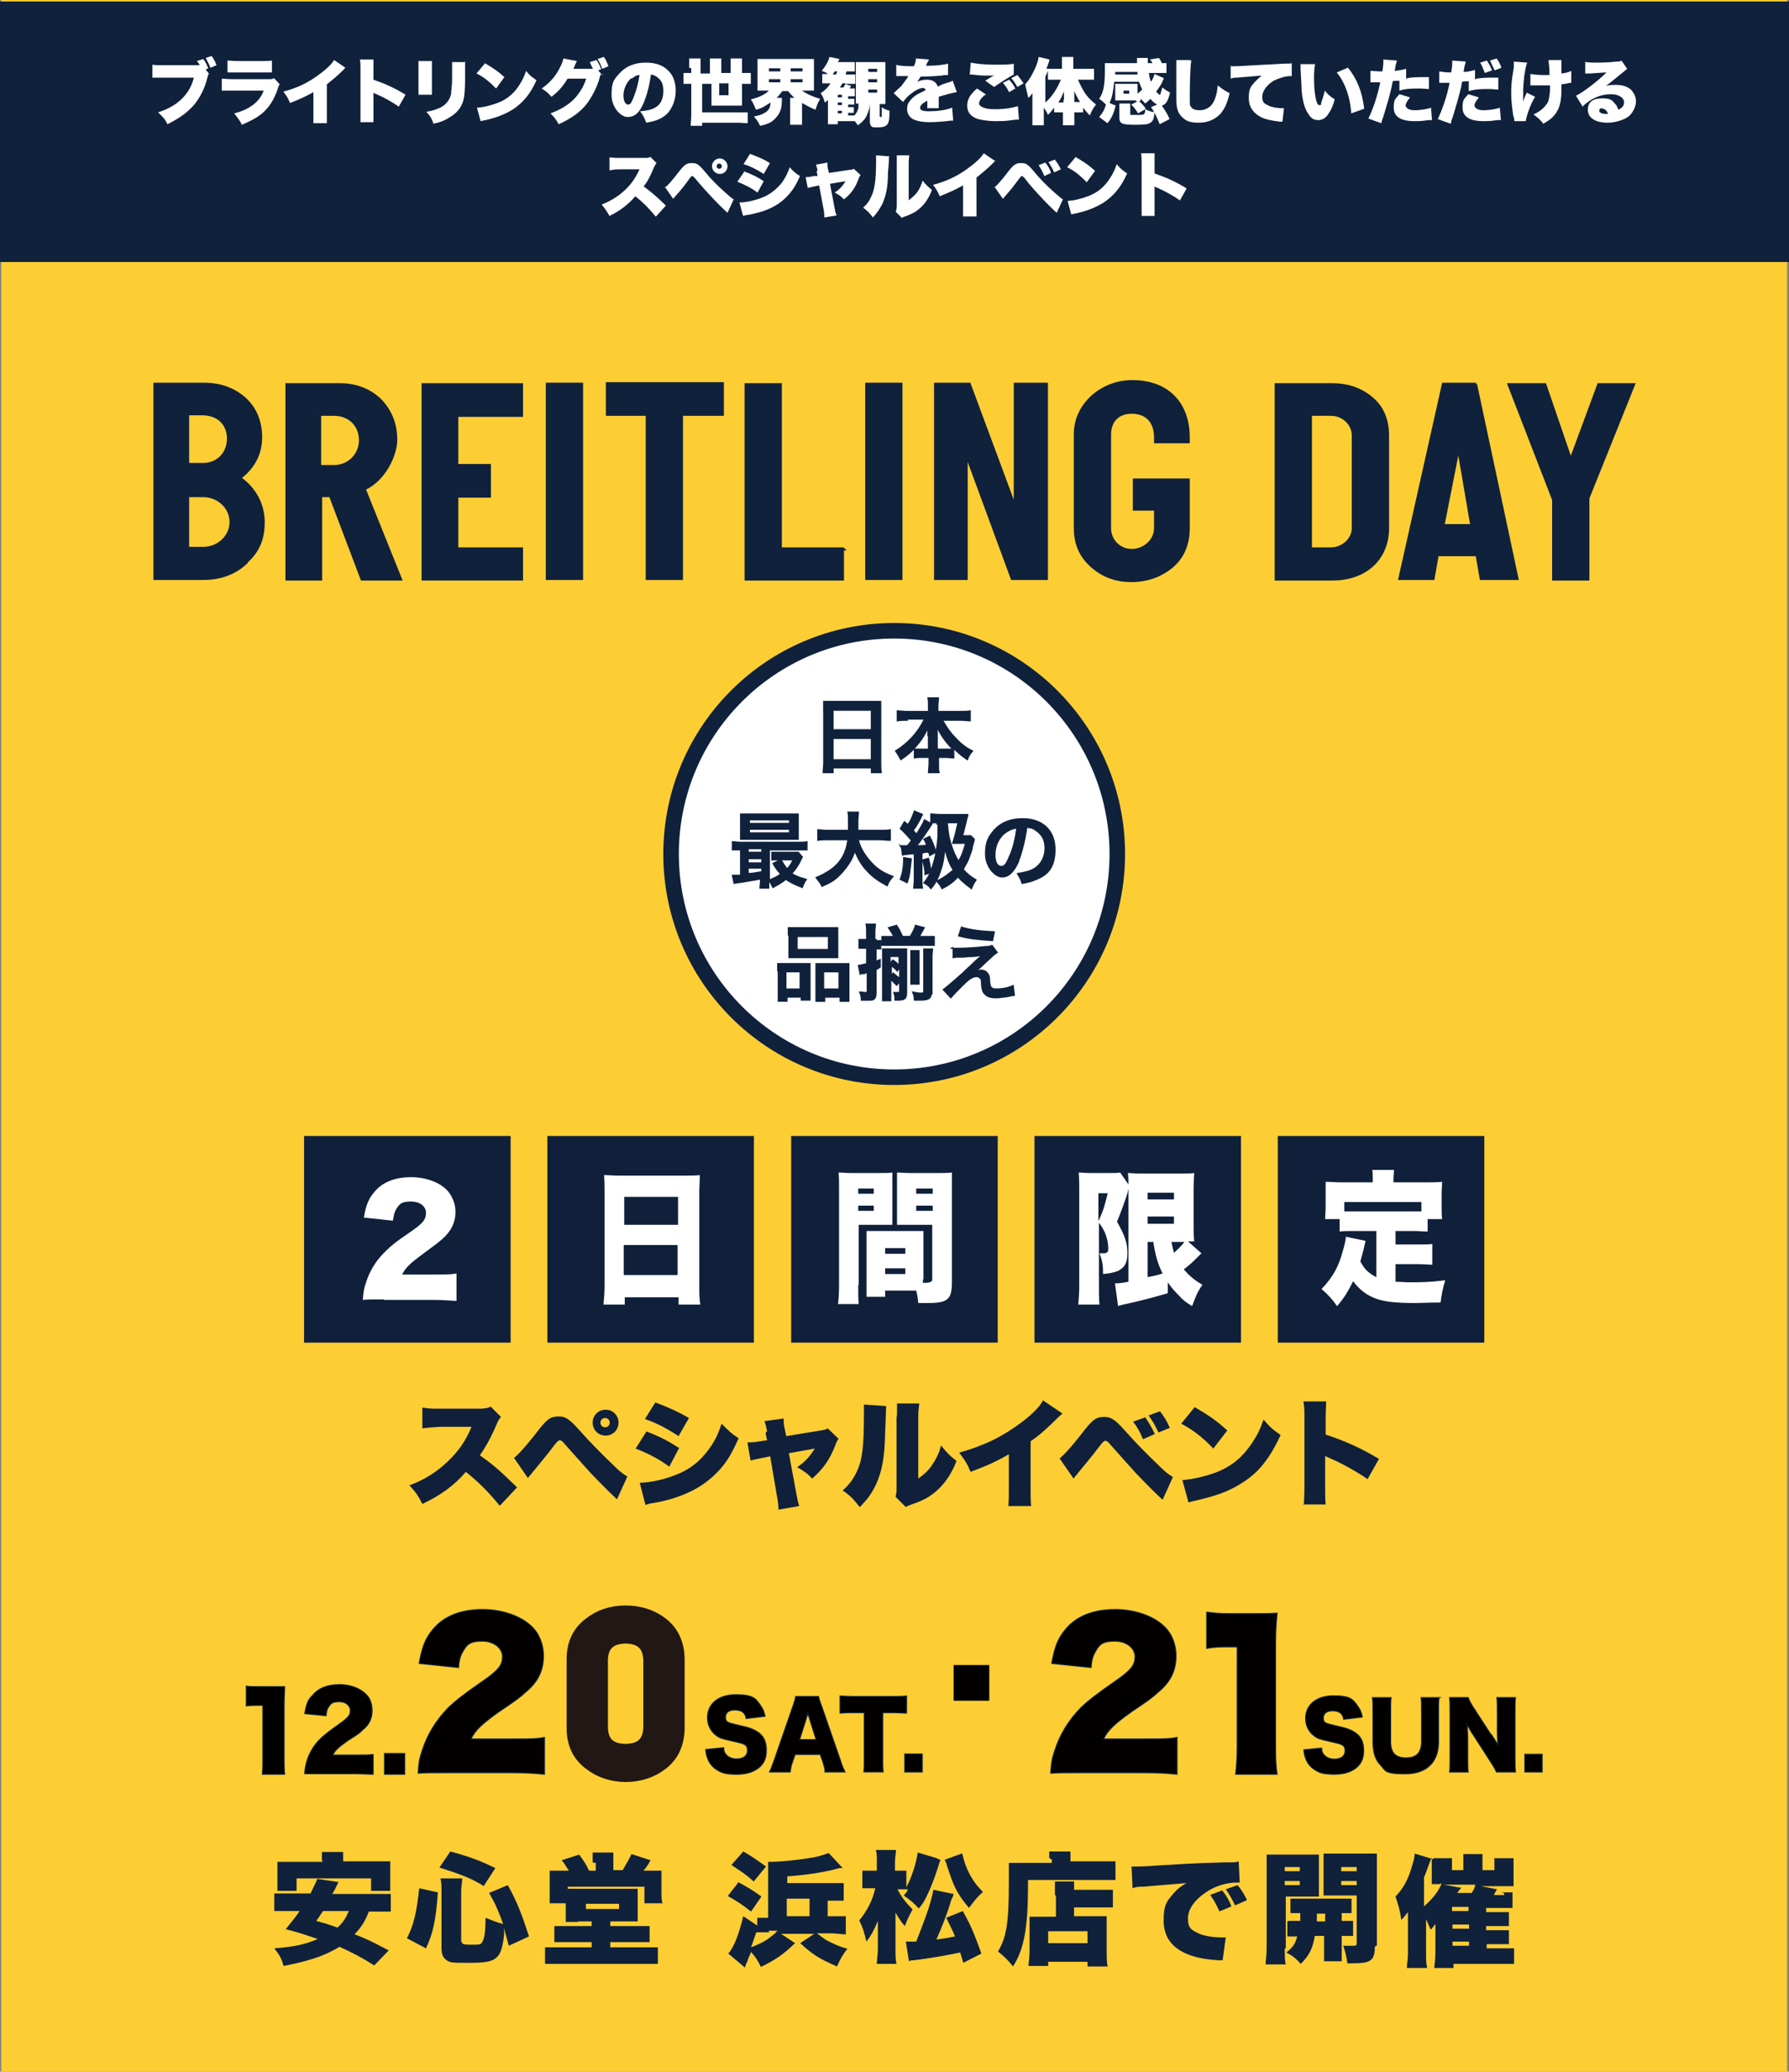 <?xml version="1.0" encoding="UTF-8"?><svg id="_レイヤー_2" xmlns="http://www.w3.org/2000/svg" viewBox="0 0 345.6 400"><rect x="0" y="0" width="345.6" height="400" fill="#808080" stroke="none"/><defs><style>.cls-1,.cls-2,.cls-3,.cls-4,.cls-5,.cls-6{stroke-miterlimit:10;}.cls-1,.cls-2,.cls-3,.cls-6{stroke:#10213c;}.cls-1,.cls-2,.cls-7{fill:#10213c;}.cls-1,.cls-6{stroke-width:.2px;}.cls-2{stroke-width:.6px;}.cls-8,.cls-6{fill:#030000;}.cls-3,.cls-9{fill:#fff;}.cls-3,.cls-4{stroke-width:3px;}.cls-10{isolation:isolate;}.cls-11,.cls-5{fill:#10203b;}.cls-4{fill:#211815;stroke:#211815;}.cls-5{stroke:#10203b;stroke-width:.7px;}.cls-12{fill:#fcce34;}</style></defs><g id="_レイヤー_1-2"><rect class="cls-12" x=".24" width="345" height="400"/><path class="cls-2" d="M47.54,108.59c-2.2,2.1-5,3.1-8.4,3.1h-9.2v-37.5h9.4c3.3,0,5.9,1,8,2.9,2,1.9,3,4.3,3,7.4s-1.4,5.8-4.1,7.8c2.8,1.9,4.6,5,4.6,8.5s-1.1,5.7-3.3,7.7h0v.1ZM36.24,79.99v9.7h3c2.8,0,4.9-2.1,4.9-5s-2-4.8-5.1-4.8h-2.8v.1ZM36.24,95.69v10.2h3c3,0,5.4-2.3,5.4-5.1s-2.4-5.1-5.4-5.1h-3Z"/><path class="cls-2" d="M77.14,111.79h-7.2l-6.1-16.1h-1.9v16.1h-6.5v-37.5h10.3c3,0,5.6,1,7.7,3,2,2.1,3,4.6,3,7.6s-2.2,7.7-6.1,9.5l7,17.4h-.2ZM61.74,79.99v10.1h2.8c2.8,0,5.1-2.2,5.1-5.1s-2.1-5-5.1-5h-2.8Z"/><path class="cls-2" d="M100.74,105.89v5.9h-19v-37.5h19v5.9h-12.5v9.7h6.3v5.9h-6.3v10.2h12.5v-.1Z"/><path class="cls-2" d="M112.34,74.19v37.5h-6.6v-37.5h6.6Z"/><path class="cls-2" d="M131.64,79.99v31.7h-6.6v-31.7h-7.7v-5.9h22.2v5.9h-7.9Z"/><path class="cls-2" d="M162.74,105.89v5.9h-18.6v-37.5h6.6v31.7h12.1l-.1-.1Z"/><path class="cls-2" d="M174.04,74.19v37.5h-6.6v-37.5h6.6Z"/><path class="cls-2" d="M202.14,74.19v37.5h-6.6l-8.8-23.9h-.1v23.9h-5.9v-37.5h6.5l8.8,23.7h.1v-23.7h6Z"/><path class="cls-2" d="M223.24,101.99v-3.7h-4.1v-5.6h10.4v9.3c0,3-1,5.5-3.1,7.3s-4.8,2.8-7.9,2.8-5.6-1-7.7-2.9-3.1-4.3-3.1-7.2v-18.1c0-2.8,1.1-5.2,3.2-7.2,2.1-1.9,4.8-3,7.8-3,6.7,0,10.8,4.1,10.8,10.8v.8h-6.3v-.8c0-3.1-1.7-4.9-4.6-4.9s-4.3,1.9-4.3,4.3v18.1c0,2.4,1.9,4.3,4.3,4.3s4.6-1.9,4.6-4.3h0Z"/><path class="cls-2" d="M246.54,111.79v-37.5h10.8c3.1,0,5.6.9,7.7,2.7s3,4.2,3,7.2v17.8c0,5.9-4.3,9.8-10.6,9.8h-10.8s0,0,0,0h-.1ZM261.44,84.09c0-2.2-1.9-4.1-4.3-4.1h-4v26h4c2.3,0,4.3-1.9,4.3-4v-17.8h0v-.1Z"/><path class="cls-2" d="M285.04,74.19l8,37.5h-6.9l-.8-4.6h-7.7l-.8,4.6h-6.4l8.4-37.5h6.3-.1ZM278.74,101.49h5.6l-2.6-15.2h0l-3,15.2h0Z"/><path class="cls-2" d="M306.74,96.09v15.7h-6.6v-15.3l-8.6-22.2h6.9l5,14.6,5.4-14.6h6.7l-8.8,21.9h0v-.1Z"/><rect class="cls-2" x=".3" y=".59" width="345" height="49.7"/><path class="cls-9" d="M40.34,14.09c0,.2-.1.3-.2.6-.5,2.2-1.4,4-2.6,5.5-1.3,1.5-2.8,2.6-5.2,3.8-.5-1.1-.8-1.3-1.8-2.3,1.2-.4,1.9-.7,2.9-1.3,2.1-1.3,3.5-3.2,4-5.4h-8v-2.5c.6.1.9.1,2.1.1h7c0-.2-.2-.4-.5-.8l1.2-.4c.5.6.6.9,1,1.8l-.5.2.5.7h.1ZM40.84,10.79c.5.6.7,1.1,1,1.8l-1.2.5c-.2-.6-.5-1.1-.9-1.9l1.2-.4h-.1Z"/><path class="cls-9" d="M42.74,15.19c.6,0,1.1.1,2.2.1h6.9c.6,0,.8,0,1.1-.2l1.1,1.2c-.2.2-.2.3-.4.9-.7,2.1-1.7,3.6-3,4.7-1.1.9-2.1,1.4-3.9,2.2-.4-.8-.8-1.3-1.5-2.2,1.6-.4,2.6-.9,3.6-1.6,1-.8,1.6-1.5,2.1-2.8h-8.1v-2.3h-.1ZM43.94,11.69c.5,0,1.1.1,2,.1h4.4c1.1,0,1.7,0,2.2-.1v2.3h-8.6v-2.3h0Z"/><path class="cls-9" d="M66.84,12.99c-.3.2-.3.3-.5.5-1.1,1.1-2.1,1.9-3.2,2.8v7.5h-2.6v-6c-1.4.8-2.5,1.3-4.5,2.1-.4-.9-.6-1.3-1.3-2.2,3-.8,5.1-1.9,7.3-3.6,1.2-.9,2.1-1.8,2.5-2.5l2.2,1.5h0l.1-.1Z"/><path class="cls-9" d="M69.64,23.59v-10.1c0-1.1,0-1.2-.1-2h2.6v3.9c2.3.8,4.1,1.6,6.2,2.9l-1.3,2.3c-1.3-.9-2.9-1.8-4.3-2.4-.3-.1-.5-.2-.6-.3v5.7h-2.6.1Z"/><path class="cls-9" d="M83.44,11.79v6.5h-2.6v-6.5s2.6,0,2.6,0ZM89.84,11.79v3.5c0,1.9-.1,3.2-.3,4-.4,1.5-1.3,2.6-2.9,3.5-.8.5-1.5.8-2.9,1.1-.3-.9-.6-1.5-1.4-2.3,1.3-.2,2-.5,2.7-.8,1.2-.6,1.8-1.5,2.1-2.6,0-.5.2-1.7.2-2.9v-3.3h2.6l-.1-.2Z"/><path class="cls-9" d="M93.64,12.19c1.7,1,2.6,1.6,3.8,2.7l-1.6,2.2c-1.2-1.2-2.3-2.2-3.8-2.9l1.6-1.9h0v-.1ZM92.24,20.79c1.4-.1,2.8-.5,4.1-1,1.7-.7,3-1.8,4-3.4.6-.9.9-1.6,1.3-2.7.6.8,1,1.1,2,1.8-1.2,2.7-2.6,4.3-4.5,5.6-1.5.9-2.8,1.5-5.3,2.1-.5.1-.6.1-1,.2l-.7-2.6h.1Z"/><path class="cls-9" d="M116.14,14.29c-.2.2-.2.4-.5,1.4-.4,1.2-1.1,2.6-1.7,3.5-1.3,2.1-3.2,3.5-6,4.8-.5-.9-.9-1.4-1.6-2.1,1.9-.7,3.4-1.6,4.6-2.8,1-1.1,1.8-2.3,2.3-3.9h-3.6c-.9,1.5-1.8,2.5-3.1,3.5-.7-.8-1.1-1.1-1.9-1.6,1.7-1.2,2.8-2.5,3.6-4.2.4-.7.5-1.2.6-1.6l2.6.5c0,.1-.1.2-.2.4,0,0,0,.1-.1.2,0,.1-.1.2-.1.3-.1.3-.2.5-.3.6h3.8c-.2-.4-.4-.8-.6-1.3l1.3-.4c.4.6.6,1,.9,1.8l-.6.2.8.9h.1v-.1l-.3-.1ZM116.64,10.99c.4.5.6,1,.9,1.8l-1.2.5c-.3-.8-.5-1.3-.9-1.9,0,0,1.2-.4,1.2-.4Z"/><path class="cls-9" d="M124.24,20.09c-.8,1.8-1.7,2.5-3,2.5s-3.1-1.8-3.1-4.3.5-3,1.6-4.2c1.2-1.3,2.9-2,5-2s3.5.6,4.5,1.7c.9.9,1.3,2.3,1.3,3.8s-.6,3.4-1.8,4.5c-.9.8-2,1.3-3.9,1.6-.4-1-.6-1.5-1.2-2.2,1.3-.1,2.2-.3,2.9-.7,1.1-.6,1.6-1.7,1.6-3.2s-.4-2.1-1.2-2.7c-.4-.3-.6-.4-1.2-.5-.3,2.3-.8,4.1-1.5,5.7h0v-.1.1ZM121.94,15.09c-.9.8-1.5,2.1-1.5,3.3s.4,1.8.9,1.8.7-.5,1.1-1.5c.5-1.2.9-2.8,1.1-4.2-.6,0-1,.3-1.5.7h0l-.1-.1Z"/><path class="cls-9" d="M133.14,13.09v-1.8h2.2v2.9h1.8v-2.9h2.2v2.8h1.8v-2.8h2.2v2.8h1.7v2.1h-1.7v4.2h-5.9v-4.2h-1.8v5.5h8.8v2.1c-.6,0-1.3-.1-2-.1h-6.8v.6h-2.2c0-.7.1-1.4.1-2.2v-5.9h-1.5v-2.1h1.5v-1h0v.1h0l-.4-.1ZM138.94,16.09v2.3h1.8v-2.3s-1.8,0-1.8,0Z"/><path class="cls-9" d="M147.94,17.49h-1.6v-6.1h10.9v6.1h-2.3c.8.6,2.1,1.2,3.5,1.6-.5.8-.6,1.2-.9,2.1-1-.4-1.7-.8-2.6-1.3v4.2h-2.3v-5.2h.8c-.5-.5-.8-.8-1.2-1.3h-1.1c-.4.5-.6.8-1.1,1.3h1v.6c0,1.5-.4,2.5-1.2,3.3-.7.8-1.5,1.2-3,1.5-.4-.8-.6-1.1-1.2-1.8,1.2-.2,1.8-.5,2.4-.9.5-.4.8-.9.8-1.8-.9.6-1.6,1.1-2.8,1.4-.4-.9-.5-1.3-1-2,1.6-.4,2.7-.9,3.5-1.7h-.6,0ZM148.54,13.79h2.2v-.6h-2.2v.6ZM148.54,15.89h2.2v-.6h-2.2v.6ZM152.74,13.79h2.3v-.6h-2.3v.6ZM152.74,15.89h2.3v-.6h-2.3v.6Z"/><path class="cls-9" d="M168.04,19.49c0,1.1-.1,1.6-.4,2.3-.3.9-.7,1.5-1.9,2.4-.3-.4-.4-.5-.6-.8h-3.3v.6h-1.9v-4.7c-.2.2-.4.4-.6.5-.2-.7-.4-1.2-.8-1.8.8-.5,1.4-1.1,1.9-1.9h-1.6v-1.8h1.1c-.4-.3-.6-.4-1.2-.6.7-.9,1.2-1.6,1.5-2.7l1.9.4c0,.2-.2.4-.3.6h3.3v1.8h-1.6c-.1.3-.1.4-.2.6h1.9v1.8h-2.1l1.3.4c-.1.2-.2.2-.3.5h1v1.5h-1.3v.5h1.2v1.1h-1.2v.5h1.1v1.1h-1.1v.5h1.2c.4-.4.6-.8.8-1.5v-.8h-.5v-8h5.7v8.1h-1.1v2.3c0,.1,0,.2.2.2s.2,0,.2-.1v-1.8c.5.4.9.5,1.5.7,0,1.5-.1,2.2-.4,2.6s-.8.6-1.8.6-1.1,0-1.3-.2-.3-.5-.3-.9v-3.3h-.4l.2-.4h0l.2-.3ZM161.54,14.39c0-.2.1-.3.2-.6h-.5q-.2.4-.4.6h.8-.1ZM162.64,18.79v-.5h-.8v.5h.8ZM161.84,20.29h.8v-.5h-.8v.5ZM161.84,21.89h.8v-.5h-.8v.5ZM162.74,16.09c-.1.2-.2.4-.5.8h.7c.2-.3.3-.5.4-.8h-.6,0ZM167.74,13.89h1.7v-.6h-1.7v.6ZM167.74,15.89h1.7v-.6h-1.7v.6ZM167.74,17.89h1.7v-.6h-1.7v.6Z"/><path class="cls-9" d="M173.34,12.59c.6.1,1.4.2,2.8.2h.4c.3-.6.4-1.1.4-1.5l2.5.2c0,.2-.2.4-.3.6-.2.4-.2.6-.3.6h.8c1.3,0,2.8-.2,3.5-.4v2.2c-.4,0-.8,0-1.2.1-1,.1-2.7.2-4.1.2-.2.4-.4.6-.6,1,.6-.3,1.2-.4,1.8-.4,1.1,0,1.8.4,2.1,1.3.2,0,.5-.2.9-.4,0,0,.4-.1.9-.3.8-.2.9-.3,1.1-.4l.8,2.2c-.7.1-2.2.5-3.5.9v2.2h-2.2v-1.4h-.1c-.6.4-.7.4-.9.6s-.4.5-.4.7c0,.5.5.7,1.8.7s3.2-.2,4.4-.7l.2,2.5c-.3,0-.7,0-1.2.1-1.1.1-2.2.2-3.3.2-1.5,0-2.5-.2-3.3-.6-.7-.4-1.1-1.1-1.1-1.9s.2-1.2.6-1.7c.5-.6,1.1-1.1,2-1.5.4-.2.5-.2,1-.5-.1-.2-.3-.4-.5-.4-.7,0-1.6.5-2.6,1.3-.6.5-.9.9-1.3,1.4l-1.8-1.7c.4-.4,1-.9,1.5-1.4.3-.4.9-1.2,1.1-1.5.2-.2.2-.4.2-.4h-2.3v-2.2h0l.2.1Z"/><path class="cls-9" d="M190.34,18.29c-.8.6-1.2,1.2-1.2,1.7s.9,1.1,3,1.1,3.6-.3,4.5-.6l.2,2.6c-.2,0-.7,0-1.3.1-1.2.2-2.3.2-3.4.2s-2.6-.2-3.5-.5c-1.2-.5-1.8-1.3-1.8-2.5s.6-2.2,1.9-3.3l1.8,1.2h-.2ZM187.54,12.09c.9.2,2.6.4,4.5.4s3.1,0,3.8-.2v2.1c-.8.4-2.5,1.5-3.8,2.4l-1.7-1.2c.3-.2.6-.4,1.1-.7s.5-.3.4-.2-.1.1.2-.1h-1.1c-1.1,0-1.7,0-3.1-.2h-.5l.2-2.3h0ZM194.94,15.39c.5.5.9,1.1,1.2,1.7l-1.2.7c-.4-.8-.7-1.2-1.2-1.8l1.2-.6h0ZM196.54,14.49c.5.6.8,1,1.2,1.6l-1.2.7c-.4-.6-.6-1.1-1.2-1.7l1.2-.6h0Z"/><path class="cls-9" d="M208.24,15.39c.4.9.8,1.7,1.3,2.5.6.9,1.2,1.5,2.2,2.3-.5.6-.8,1.1-1.2,2.1-.6-.6-1-1.1-1.3-1.5v.9h-1.7v2.5h-2.2v-2.5h-1.7v-.9c-.4.5-.6.8-1.2,1.4-.2-.6-.5-.9-.8-1.4v3.4h-2.2v-6.2c-.3.4-.4.6-.8.9-.2-.9-.4-1.7-.6-2.6.9-1,1.5-2.1,2.1-3.5.2-.6.4-1,.5-1.8l2.1.5c0,.2-.2.8-.6,1.8h3v-2.3h2.2v2.3h4v2.1h-3.3.2ZM203.94,15.39h-1.5v-1.7c-.2.4-.2.6-.5,1.1v5c1.3-1.1,2.3-2.7,3-4.4,0,0-1,0-1,0ZM205.54,19.29v-1.6c-.4.9-.6,1.4-1.1,2.1h1v-.5h.1ZM208.64,19.69c-.4-.6-.7-1.2-1.1-2.1v2.1h1.1Z"/><path class="cls-9" d="M219.34,19.39h-3.9v-3.2h4.3v1.9c.4-.3.5-.4.9-.8-.2-.5-.4-.9-.6-1.5h-4.8c-.2,2-.4,3-.9,4.1l1.2.5c-.5,1.8-.8,2.4-1.6,3.4l-1.6-1.2c.6-.7,1-1.3,1.3-2.4-.5-.5-.8-.8-1.3-1.1.8-1.2,1.1-2.5,1.1-5.6s0-1,0-1.3h6.2v-1h2.1v1h.9c-.2-.4-.3-.5-.5-.7l1.7-.3c.4.4.4.6.6,1h.9v1.9h-3.4c.1.7.2,1.2.4,1.7.4-.6.5-.9.7-1.5l1.8.8s0,.1-.1.2c0,.2-.2.3-.2.5-.2.5-.6,1.1-1.2,1.9.2.2.5.5.6.6h.2c0-.1.2-.7.4-1.4.5.4.8.6,1.5,1-.4,1.6-.8,2.3-1.6,2.5.6.9,1.1,1.6,1.5,2.6l-1.9,1c-.6-1.4-.9-2.2-1.7-3.3l1.2-.5c-.4-.2-.9-.6-1.3-1.1-.2.2-.4.4-1,.9-.4-.4-.5-.6-.9-.9v.4h-.3c.7.7.9.9,1.3,1.5h-.2c.6.4,1,.5,1.9.7-.1,1.2-.3,1.7-.8,2-.4.3-1.1.4-2.8.4-2.8,0-3.2-.2-3.2-1.5v-2.6h2.1v1.9c0,.2,0,.3.2.3h1c.9,0,1.3,0,1.5-.2.1-.1.2-.4.2-.8s0,0,0-.1l-1.4.8c-.3-.6-.8-1.2-1.3-1.7l1.5-.8-.4.2-.3-.2ZM219.74,14.39v-.5h-4.3v.5h4.3ZM217.04,18.09h1.1v-.6h-1.1v.6Z"/><path class="cls-9" d="M230.14,11.69c-.2.9-.3,4.5-.3,6.8s0,1.8.3,2.2c.2.4.9.6,1.6.6,1.4,0,2.5-.8,3-2.3.3-.8.4-1.5.5-2.5,1,.8,1.5,1.1,2.3,1.5-.5,2.1-1,3-1.7,3.9-1.1,1.2-2.5,1.8-4.3,1.8s-2.5-.4-3.2-1.1c-.8-.8-1.1-1.6-1.1-3.6v-7.4h2.7v.1h.2Z"/><path class="cls-9" d="M237.94,12.79h.5c.4,0,.9,0,2.3-.1,2.2-.1,3.2-.2,7.3-.4,1.1,0,1.3,0,1.5-.1v2.5c.1,0-.3,0-.3,0-.9,0-2.2.4-3.2.9-1.3.8-2.2,2-2.2,3.1s.4,1.3,1.2,1.7c.6.3,1.7.5,2.6.5s.2,0,.4,0l-.3,2.6h-.5c-1.6-.2-2.6-.4-3.5-.8-1.6-.8-2.5-2-2.5-3.8s.4-2.2,1.2-3.1c.4-.4.7-.7,1.3-1.2l-4.8.4c-.5,0-.6,0-1.2.2v-2.5h-.2l.4.1Z"/><path class="cls-9" d="M254.04,12.39c-.1.6-.2,1.5-.2,2.5,0,3,.4,5.4,1,5.4s.3-.2.4-.5c.3-.8.5-1.5.7-2.3.6.8,1,1.1,1.9,1.7-.3,1.1-.6,1.9-1.1,2.6-.5.9-1.2,1.4-2.1,1.4s-1.4-.4-1.9-1.2c-.7-1-1.1-2.4-1.3-4.6,0-.9-.1-2.1-.2-4v-1h2.7s0,0,0,0h.1ZM260.34,12.99c1.8,2.2,2.8,4.7,3.2,8l-2.5.9c-.2-3-1.1-5.8-2.8-7.9l2.1-.9h0v-.1Z"/><path class="cls-9" d="M271.84,15.09c1.3-.2,1.9-.2,3.6-.2s.4,0,.6,0v2.3c-.6,0-1-.1-1.8-.1-1.5,0-2.5,0-3.9.4v-1.9c-.8,0-.9,0-1.3.1-.2,1.3-.5,2.3-.9,3.8-.4,1.2-.4,1.5-1,3.3-.2.4-.2.8-.3,1l-2.5-.9c.9-1.8,1.8-4.5,2.3-7h-1.9v-2.2c.6,0,1.3.1,2.1.1h.2c.2-1.1.2-1.6.2-2.1v-.2l2.6.2c0,.3-.1.4-.2.8,0,0-.1.5-.2,1.2.9-.1,1.5-.2,2.2-.4v2h0l.2-.2ZM272.34,18.89c-.5.6-.8,1.1-.8,1.5s.6.9,1.7.9,2.4-.2,3.2-.5l.2,2.4h-.7c-1.3.2-1.8.2-2.7.2-2.7,0-4-.9-4-2.6s.3-1.6,1.1-2.6l2,.6h0v.1Z"/><path class="cls-9" d="M285.24,15.19c1.3-.2,1.9-.2,3.6-.2h.6v2.3c-.6,0-1-.1-1.8-.1-1.5,0-2.5,0-3.9.4v-1.9c-.8,0-.9,0-1.3.1-.2,1.3-.5,2.3-.9,3.8-.4,1.2-.4,1.5-1,3.3-.2.4-.2.8-.3,1l-2.5-.9c.9-1.8,1.8-4.5,2.3-7h-2v-2.2c.6.1,1.3.2,2.1.2h.2c.2-1.1.2-1.6.2-2.1v-.2l2.6.2c0,.3-.1.4-.2.8,0,0-.1.5-.2,1.2.9,0,1.5-.2,2.2-.4v2-.2h.1l.2-.1ZM285.64,18.89c-.5.6-.8,1.1-.8,1.5s.6.9,1.7.9,2.4-.2,3.2-.5l.2,2.4h-.7c-1.3.2-1.8.2-2.7.2-2.7,0-4-.9-4-2.6s.3-1.6,1.1-2.6l2,.6h0v.1ZM287.24,11.69c.4.6.7,1.2,1,1.9l-1.4.5c-.3-.8-.6-1.5-.9-2l1.3-.4ZM289.04,11.19c.4.5.8,1.2,1,1.9l-1.3.5c-.4-.8-.6-1.3-.9-1.9l1.3-.4h0l-.1-.1Z"/><path class="cls-9" d="M295.04,11.99c-.4,1.2-.6,2.5-.7,3.9-.1.9-.1,1.9-.1,3.2v.5c.2-.6.4-1.1.7-1.7l1.6.8c-.9,1.5-1.6,3.5-1.8,4.7h-2.2c0-.2,0-.5-.2-1-.2-1.3-.4-2.9-.4-4.3s0-2.2.5-5.1v-1.1l2.5.2h.1v-.1ZM295.64,14.29c.7.1,1.5.2,2.5.2h1.2c0-1.6-.2-2.5-.2-2.9h2.5v2.6c.8-.1,1.3-.2,1.9-.5v2.3c-.1,0-.2,0-.7.1s-.5.1-1.2.2v1.1c0,1.8-.3,3.2-.8,4-.6,1.1-1.3,1.7-2.7,2.5-.6-.8-1.1-1.2-1.9-1.8,1.4-.6,2.3-1.5,2.8-2.4.2-.6.4-1.5.4-3v-.2h-3.8v-2.2h.1-.1Z"/><path class="cls-9" d="M306.04,11.99c.6,0,1.1.1,2,.1s2.8,0,4.1-.2c.6,0,.8,0,1.1-.2l1.1,1.6c-.2.2-1,.8-2.2,1.8-.7.6-1,.8-1.9,1.5.8-.2,1.2-.2,1.9-.2,1.3,0,2.2.3,2.9.9.6.6,1,1.4,1,2.3s-.6,2.5-1.9,3.2c-.9.5-2.3.9-3.6.9-2.3,0-3.8-.9-3.8-2.5s1.1-2.2,2.8-2.2,1.9.4,2.5,1.1c.3.3.4.6.6,1.1.8-.4,1.1-.8,1.1-1.5s-.9-1.5-2.5-1.5-3,.5-4.2,1.3c-.4.3-.9.6-1.3,1.1l-1.3-2.1c1.3-.6,4.2-2.8,5.9-4.5-.7,0-1.3.1-3.2.2h-.9v-2.2c-.1,0-.1-.1-.1-.1h0l-.1.1ZM309.44,20.89c-.3,0-.5.2-.5.5s.4.6,1.2.6.2,0,.5,0c-.2-.6-.6-1-1.1-1h0l-.1-.1Z"/><circle class="cls-3" cx="172.74" cy="164.89" r="43.1"/><path class="cls-1" d="M159.11,137.14v-1.71h11.04v11.83c0,.8,0,1.37.11,1.93h-1.93v-.91h-7.39v.91h-1.93c0-.57.11-1.14.11-1.93v-10.13h-.11.11ZM160.93,140.89h7.39v-3.75h-7.39v3.75ZM160.93,146.69h7.39v-4.1h-7.39v4.1Z"/><path class="cls-1" d="M175.26,139.07c-.68,0-1.25,0-1.93.11v-1.93c.68,0,1.14.11,1.93.11h4.1v-1.14c0-.68,0-1.02-.11-1.48h2.05c0,.46-.11.91-.11,1.48v1.14h4.32c.8,0,1.37,0,1.93-.11v1.93c-.68,0-1.14-.11-1.93-.11h-3.41c.8,1.37,1.48,2.39,2.39,3.3,1.02,1.14,2.16,2.05,3.41,2.62-.46.57-.8,1.02-1.02,1.71-1.02-.68-1.71-1.25-2.62-2.16v1.82c-.46,0-.91-.11-1.59-.11h-1.37v1.02c0,.8,0,1.48.11,1.93h-2.05c0-.57.11-1.14.11-1.93v-1.02h-1.25c-.68,0-1.14,0-1.59.11v-1.82c-.91.91-1.59,1.48-2.62,2.16-.34-.68-.57-1.02-1.02-1.71,2.39-1.48,4.32-3.53,5.57-6.14h-3.3v.11h0v.11ZM179.24,142.14c0-.46,0-1.14.11-1.71-.8,1.71-1.59,2.84-2.84,4.21h2.84v-2.5h-.11ZM182.66,144.64h1.37c-1.25-1.25-1.93-2.16-3.07-4.21.11.68.11,1.25.11,1.71v2.5h1.59Z"/><path class="cls-1" d="M147.16,169.67c-1.02.23-2.05.34-3.19.57-1.25.23-1.82.23-2.16.34l-.34-1.59h1.59v-4.89h-1.59v-1.59c.46,0,.8.11,1.59.11h11.26c.8,0,1.14,0,1.59-.11v1.59h-7.28v5.8c.8-.34,1.59-.68,2.16-1.14-.57-.68-.91-1.02-1.48-2.05l1.37-.68h-1.59v-1.48h5.12l.8.91q-.11.23-.23.46c-.46,1.02-1.14,2.05-1.82,2.73.68.46,1.59.8,2.84,1.14-.34.46-.57.91-.8,1.59-1.71-.68-2.16-.91-3.19-1.59-.8.68-1.48,1.02-2.5,1.59-.23-.46-.46-.91-.8-1.37v1.48h-1.71c0-.34.11-.8.11-1.59h0c0-.11.11-.11.11-.11h0l.11-.11ZM154.21,160.69v1.37h-11.15v-4.89h11.15v3.53ZM147.16,163.87h-2.62v.68h2.62v-.68ZM147.16,165.8h-2.62v.8h2.62v-.8ZM147.16,167.63h-2.62v1.02c.8,0,1.14-.11,2.62-.34v-.68h0ZM144.77,158.98h7.74v-.68h-7.74v.68ZM144.77,160.8h7.74v-.68h-7.74v.68ZM150.91,166.03c.46.8.68,1.14,1.14,1.71.46-.46.8-.91,1.14-1.71h-2.28Z"/><path class="cls-1" d="M165.82,162.16c.34,1.48,1.25,2.96,2.28,4.1,1.14,1.37,2.5,2.28,4.44,2.96-.57.68-.8.91-1.14,1.82-1.71-.91-2.84-1.71-3.87-2.84-1.02-1.02-1.82-2.39-2.39-3.87-.46,1.59-1.37,2.96-2.62,4.32s-2.16,1.82-3.75,2.5c-.23-.68-.68-1.02-1.14-1.71,1.14-.46,1.71-.8,2.62-1.37,2.16-1.48,3.19-3.3,3.53-5.92h-3.75c-1.02,0-1.48,0-2.05.11v-2.05c.46,0,1.02.11,2.05.11h3.87v-1.93c0-.8,0-1.14-.11-1.59h2.05c0,.57-.11.8-.11,1.93v1.59h4.21c.91,0,1.48,0,2.05-.11v2.05c-.68,0-1.14-.11-2.05-.11h-4.1v-.11.11Z"/><path class="cls-1" d="M173.9,163.3h1.37c.34-.34.46-.57.8-1.02-.68-.8-1.37-1.59-2.16-2.28l.8-1.37c.34.34.46.34.68.57.68-.91,1.02-2.05,1.25-2.62l1.59.68c-.11.23-.23.34-.34.68-.68,1.25-.91,1.71-1.48,2.39.34.34.34.46.68.68,1.14-1.93,1.25-2.05,1.48-2.73l1.48.8c-.11.11-.46.8-1.59,2.39-.34.46-1.02,1.48-1.37,1.82.91,0,1.37,0,1.93-.11-.23-.46-.23-.68-.57-1.14l1.14-.57c.57,1.02.91,2.05,1.25,3.07l-1.25.68c0-.34-.11-.34-.23-.68-.68,0-1.02.11-1.25.23v5.01c0,.8,0,1.14.11,1.71h-1.71c0-.46.11-.91.11-1.71v-4.89h-.46c-.57,0-.91.11-1.02.11-.34,0-.46,0-.8.11l-.23-1.59h-.11l-.11-.23ZM176.06,165.8c-.34,2.96-.34,3.3-.8,4.66l-1.37-.68c.46-1.14.68-2.39.68-4.21l1.37.23h.11ZM181.18,158.86h-1.37v-1.71c.46,0,1.02.11,1.82.11h5.35c0,.34-.23.8-.34,1.48-.23.8-.46,1.93-.68,2.62h1.59l.68.68s0,.23-.11.46c0,.23-.23.68-.34,1.37,0,.34-.46,1.37-.68,2.05-.23.57-.46.91-1.02,1.93.68.8,1.37,1.37,2.5,2.05-.57.8-.57.91-.91,1.71-1.02-.8-1.82-1.37-2.62-2.28-.8.91-1.71,1.59-3.07,2.28-.34-.68-.46-.8-1.02-1.48,1.37-.68,2.28-1.37,3.19-2.16-.8-1.14-1.25-2.5-1.59-4.1-.23,1.82-.34,2.84-.8,4.1-.46,1.48-1.02,2.62-1.93,3.64-.34-.46-.68-.8-1.37-1.14.57-.68.8-1.14,1.25-1.93l-1.02.34c0-1.14-.23-1.82-.46-2.84l1.14-.34c.23.91.34,1.59.46,2.39.46-1.14.91-2.73,1.14-4.55.23-1.37.23-2.28.23-4.44h-.23l.23-.23ZM183,158.86c.23,2.39.34,2.84.68,3.98.46,1.48.8,2.28,1.48,3.41.68-1.02.91-1.93,1.37-3.41h-2.5c.34-1.14.57-1.93,1.02-3.98h-2.05Z"/><path class="cls-1" d="M196.76,166.37c-.91,2.05-1.93,2.96-3.19,2.96s-3.19-1.82-3.19-4.44.68-3.41,1.71-4.66c1.37-1.48,3.19-2.16,5.46-2.16,3.87,0,6.26,2.28,6.26,5.92s-1.48,5.01-3.87,5.92c-.8.34-1.37.46-2.5.68-.23-.8-.46-1.14-.91-1.93,1.48-.23,2.39-.46,3.19-.91,1.37-.8,2.16-2.28,2.16-3.98s-.68-2.73-1.93-3.53c-.46-.34-.91-.46-1.59-.46-.34,2.5-.91,4.66-1.59,6.48h0v.11ZM194.37,160.69c-1.37.91-2.16,2.62-2.16,4.32s.57,2.28,1.25,2.28,1.02-.68,1.59-2.05c.68-1.48,1.14-3.53,1.37-5.35-.8.11-1.37.34-2.05.8h0Z"/><path class="cls-1" d="M150.23,187.53v-1.48h6.26v7.05h-1.71v-.57h-2.73v.8h-1.71v-5.92l-.11.11ZM151.83,190.95h2.73v-3.3h-2.73v3.3ZM152.28,180.48v-1.37h9.56v5.8h-9.44v-4.44h-.11ZM153.99,183.32h6.03v-2.5h-6.03v2.5ZM162.52,186.06h1.48v7.28h-1.71v-.8h-2.96v.8h-1.71v-7.28h5.12-.23ZM159.11,190.95h2.96v-3.3h-2.96v3.3Z"/><path class="cls-1" d="M169.35,181.62h.8v1.59h-.91v2.39c.23-.11.46-.23.8-.34v1.48c-.34.23-.46.34-.8.46v4.44c0,.68-.11,1.02-.34,1.25s-.46.23-1.14.23h-1.37c0-.68-.11-1.02-.34-1.59.46,0,.91.11,1.14.11s.34,0,.34-.46v-3.41c-.11,0-.34.11-.57.23h-.46c-.11,0-.23,0-.34.11l-.34-1.71c.34,0,1.02-.23,1.59-.34v-2.96h-1.48v-1.71h1.48v-1.37c0-.8,0-1.14-.11-1.59h1.82c0,.46-.11.8-.11,1.59v1.37h.23l.11.23ZM172.64,180.82c-.34-.68-.57-1.02-1.02-1.71l1.59-.46c.46.68.8,1.37,1.14,2.16h1.48c.46-.8.8-1.37,1.02-2.16l1.71.46c-.34.68-.68,1.14-.91,1.71h2.84v1.71h-10.13v-1.71h2.28ZM172.08,191.74v1.48h-1.59v-10.01h4.66v8.42c0,1.14-.34,1.48-1.59,1.48s-.34,0-.68,0c0-.68,0-.91-.23-1.48h.68c.34,0,.46,0,.46-.34v-1.71l-.57.68-1.14-1.14v2.62h0ZM172.53,185.37c.46.34.8.57,1.14,1.02v-1.71h-1.71v1.37l.46-.68h.11ZM172.08,188.44l.46-.57c.57.46.8.68,1.25,1.02v-2.05l-.46.68c-.34-.46-.8-.8-1.14-1.02v2.05h0l-.11-.11ZM177.54,183.55v6.48h-1.59v-6.48h1.59ZM179.93,191.52c0,1.25-.46,1.59-2.16,1.59s-.68,0-1.14,0c0-.68-.11-1.02-.34-1.59.57.11,1.02.23,1.48.23s.68,0,.68-.34v-8.19h1.71c0,.34-.11.8-.11,1.59v6.94h0l-.11-.23Z"/><path class="cls-1" d="M183.79,183.1h.91c1.59,0,3.64-.11,5.69-.34.68,0,1.02-.11,1.25-.23l1.02,1.37c-.34.23-.68.46-1.37,1.14-.91.8-2.16,2.05-2.73,2.5.34-.11.68-.23.91-.23.68,0,1.02.23,1.37.68.23.34.34.57.34,1.48.11,1.25.34,1.48,1.37,1.48s2.28-.23,3.19-.68l.23,1.93c-.23,0-.34,0-1.37.23-.91.11-1.59.23-2.16.23-1.14,0-1.71-.23-2.16-.68s-.57-.8-.68-2.05c0-.68,0-.8-.23-1.02s-.34-.34-.68-.34c-.8,0-1.48.46-2.73,1.71-.8.8-1.71,1.71-2.28,2.39l-1.48-1.59c.46-.34,1.71-1.37,3.75-3.19.34-.34.68-.68,1.82-1.71.46-.46,1.02-1.02,1.93-1.71-.91.11-1.37.23-2.05.23-.23,0-.68,0-1.59.11h-.8c-.57,0-.68,0-1.14.11v-1.93h-.23s0,0,0,0l-.11.11ZM185.73,179c1.82.57,3.87.8,6.37.91l-.34,1.71c-3.19-.23-4.44-.34-6.6-.91l.57-1.71h0Z"/><path class="cls-7" d="M71.29,368.99c-.8,2.1-1.5,3.1-2.8,4.5,2.7,1,4.1,1.8,6.6,3.1l-2.8,2.9c-2.5-1.6-4.1-2.4-6.7-3.6-1.3.8-2.4,1.3-3.9,1.9-2,.7-3.8,1.2-6.9,1.8-.4-1.4-.7-2-1.8-3.4,3.8-.3,5.8-.7,8.4-1.8-1.8-.6-3.1-1.1-6.2-1.9,1.3-1.6,1.8-2.2,2.7-3.5h-4.9v-3.4h7c.6-1.3,1.1-2.2,1.3-2.8l4.1.6c-.6,1.2-.7,1.5-1.2,2.3h11.3v3.4h-4.2v-.2s0,0,0,0v.1ZM62.19,359.19v-1.6h4.1v1.8h9.1v5.7h-3.7v-2.4h-14.4v2.4h-3.7v-5.6h8.7v-.2h0l-.1-.1ZM62.39,368.99c-.5.7-.6,1-1.3,1.9,1.8.5,2.2.6,4.1,1.3,1.1-1,1.6-1.8,2.2-3.2h-5Z"/><path class="cls-7" d="M78.59,374.29c1.4-2.7,1.9-5.2,2.4-9.7l3.6.8c-.4,5.4-.9,7.8-2.3,10.8l-3.6-1.9h-.1ZM93.49,364.19c-2.2-1.4-4.2-2.2-8.6-3.6l2.1-3.1c4.1,1.1,6,1.9,8.7,3.2l-2.2,3.4h0v.1ZM89.19,374.89c0,.5.4.6,1.9.6s1.9,0,2.1-.6c.4-.6.6-2,.6-4.6,1.5.6,2.2.9,3.4,1.2-.8-2.3-1.4-3.7-2.7-6l3.6-1.5c1.8,3.2,2.7,5.6,4.1,9.9l-3.9,1.8c-.4-1.5-.6-2.1-.9-3.4v1.1c-.2,2.2-.6,3.8-1.4,4.5-.8.8-2,1.1-5.3,1.1s-3.7,0-4.4-.5-1-1.1-1-2.5v-10.8c0-1,0-1.6-.2-2.5h4.2c0,.8-.2,1.6-.2,2.4v9.8h.1Z"/><path class="cls-7" d="M111.79,371.09h-2.5v-6.4h13.9v6.3h-5.3v.9h7.6v3.1h-7.6v1h9.2v3.2h-21.8v-3.2h9v-1h-7.2v-3.1h7.2v-.9h-2.7l.2.1ZM114.49,359.59v-1.9h4v3.4h1.8c.6-1.1,1-1.6,1.7-3.1l3.7,1.2c-.2.2-.2.4-.3.5-.4.7-.8,1.2-1.1,1.5h3.5v4.4c0,.8,0,1.3.2,1.9h-3.5v-3.2h-14.8v3.2h-3.5v-6.3h3.7c-.5-.7-.8-1.4-1.4-2l3.4-1.1c1,1.4,1.3,1.8,1.9,3.1h1.3v-1.5h-.2l-.4-.1ZM113.19,368.59h6.4v-1h-6.4v1Z"/><path class="cls-7" d="M142.59,363.39c2,1.1,2.7,1.5,4.5,2.8l-2,2.9c-1.8-1.4-2.7-2-4.5-3l2.1-2.7h-.1ZM159.89,369.99h3.5v3.5c-.9,0-1.8-.2-2.9-.2h-2.7c1,.7,1.3,1,2,1.4,1.4.7,2.2,1.1,3.9,1.6-.8,1-1.3,1.8-2,3.4-3.4-1.5-4.6-2.2-7.1-4.5l2.7-1.8h-6.4l2.7,1.8c-2.4,2.3-3.8,3.2-6.6,4.6-.6-1.3-1.1-2-1.9-2.9-.3.8-.6,1.3-.7,1.8,0,.1-.2.3-.3.6,0,.1-.1.3-.2.6l-3.2-2.7c1.1-1.2,2-3.6,2.9-7.2l2.7,1.8v-1.5h2.1v-10.8h.4c2,0,5.7-.4,8-.8,1.4-.2,2.3-.6,3.3-.9l2.7,2.9h-.6c-2.9.8-6,1.3-10.1,1.6v1.3h10.9v3.4h-3.1v3.4-.2h0v-.2ZM143.59,357.49c1.8,1,2.8,1.8,4.4,2.9l-2.4,2.9c-1.6-1.5-2.7-2.1-4.3-3.2l2.3-2.6h0ZM148.59,373.09h-2.5c-.4,1.2-.6,1.8-1,2.9,1.5-.6,2-.8,3.1-1.5.8-.6,1.4-1,2-1.7h-1.7l.1.3ZM151.99,366.59v3.4h4.4v-3.4h-4.4Z"/><path class="cls-7" d="M181.69,359.09c-.2.5-.4,1.1-.6,1.8-.6,1.9-1.5,4.1-2.1,5.3-.5,1-.8,1.5-1.5,2.3-1-1.1-1.5-1.5-2.9-2.5.5-.6.6-.6.8-1.2h-2c.8,1.6,1.5,2.4,2.9,3.9-.7,1.3-1,1.9-1.5,3.2-.8-.9-1.2-1.6-1.8-2.6v7c0,1.2,0,2.2.2,2.9h-3.8c0-.8.2-1.9.2-2.9v-5.4c-.8,1.9-1.3,2.8-2.2,4-.4-1.6-.7-2.7-1.4-4.1,1.5-1.8,2.6-3.9,3.1-6.2h-2.5v-3.4h2.8v-1.6c0-1.1,0-1.8-.2-2.4h3.9c0,.6-.2,1.4-.2,2.4v1.6h2.2v3.2c1-1.8,1.9-4.6,2.2-6.7l3.7,1.1h0l.3.2h0l.4.1ZM184.19,365.79c0,.2-.2.6-.4,1-.9,3-1.8,5.2-2.9,7.7,1.5-.2,2.2-.3,3.6-.6-.5-1.2-.8-1.8-1.7-3.6l3.2-1.3c1.8,3.2,2.3,4.7,3.6,8.2l-3.5,1.8c-.3-1-.4-1.4-.6-2-2.9.6-5.7,1.1-8.9,1.5-.4,0-.6,0-1,.2l-.6-3.8h2c.7-1.8,1.1-2.8,1.8-4.7s1.4-4.3,1.5-5.3l3.9.8h0s0,0,0,0v.1ZM185.89,357.89c.6,2.9,2,5.5,4,7.4-1.2,1.1-1.5,1.5-2.7,3.1-1-1.2-1.6-2-2.3-3.2-.8-1.5-1.1-2.4-2-5.1,0-.3-.2-.6-.4-1l3.3-1.2h.1Z"/><path class="cls-7" d="M202.69,358.69v-1.2h4.1v1.9h8.7v3.6h-16.9v1c0,8-.7,12.3-2.9,15.7-1-1.3-1.8-2-2.9-2.9,1.7-2.8,2.1-5.8,2.1-13.5s0-2.8,0-3.6h8.3v-.7h-.2l-.3-.3ZM203.79,365.79v-2.5h3.7v1.6h7.5v3.4h-7.5v1.7h6.3v6.6c0,1.5,0,2.4.2,3.1h-3.9v-.9h-7.6v.8h-3.8c0-.6.2-1.7.2-2.9v-6.6h5.1v-3.9h0s0,0,0,0l-.2-.4ZM202.49,375.19h7.6v-2.3h-7.6v2.3h0Z"/><path class="cls-7" d="M218.69,360.39h.9c.6,0,1.5,0,4.1-.2,3.8-.2,5.5-.4,12.9-.6,2,0,2.2,0,2.7-.2l.2,4.1h-.6c-1.8,0-3.9.6-5.5,1.6-2.4,1.5-3.9,3.4-3.9,5.3s.6,2.2,2,2.9c1,.5,3,.8,4.6.8s.4,0,.7,0l-.6,4.4h-.9c-2.8-.2-4.6-.6-6.2-1.3-2.9-1.3-4.3-3.4-4.3-6.4s.6-3.7,2-5.3c.6-.7,1.2-1.2,2.4-1.9l-8.4.7c-.9,0-1.2,0-2,.3l-.2-4.2h.1ZM235.59,369.09c-.6-1.3-1-2.1-1.8-3.2l2.3-.9c.8,1,1.3,1.8,1.8,3.1l-2.4,1h.1ZM238.59,367.89c-.6-1.2-1-2-1.8-3.1l2.3-.8c.8,1,1.3,1.8,1.8,2.9l-2.3,1h0Z"/><path class="cls-7" d="M248.19,376.19c0,1.5,0,2.3.2,3.1h-3.9c0-.7.2-1.6.2-3.1v-18.1h10.1v8.1h-6.4v10h-.2ZM248.19,361.29h2.9v-.8h-2.9v.8ZM248.19,363.99h2.9v-.8h-2.9v.8ZM248.99,370.89h2.2v-1.5h-1.9v-2.8h11.8v2.8h-1.9v1.5h2.2v2.9h-2.2v4.9h-3.4v-4.9h-1.8c-.4,2.4-1,3.7-2.7,5.4-1-1.1-1.5-1.5-2.8-2.2,1.3-1,1.8-1.8,2.1-3.1h-1.9v-2.9h0l.3-.1ZM254.39,369.49v1.5h1.6v-1.5h-1.6ZM265.59,375.89c0,1.3-.2,1.9-.6,2.4-.6.6-1.5.8-4.1.8s-.3,0-.6,0c-.2-1.5-.4-2.2-.8-3.4h1.9c.6,0,.7,0,.7-.6v-9.1h-6.4v-8.1h10.3v17.8h-.2l-.2.2ZM259.09,361.29h3v-.8h-3v.8ZM259.09,363.99h3v-.8h-3v.8Z"/><path class="cls-7" d="M289.99,365.39h2.2v3h-5.1v.8h4.4v2.7h-4.4v.8h4.4v2.7h-4.3v.8h5.3v3h-11.7v.8h-3.7c0-.8.2-1.4.2-2.8v-5.7c-.4.5-.6.8-.9,1.1-.5-1.1-.6-1.4-.9-2v6.6c0,1.1,0,1.8.2,2.8h-3.9c0-1.1.2-1.6.2-2.7v-8.1c-.5.6-.9,1.2-1.3,1.5-.2-1.8-.6-2.9-1.1-4.5,1.5-1.6,2.4-3.2,3.1-5.6.3-1,.6-1.9.6-2.7l3.6,1.1v-.2h3.6v2.3h2.2v-3.1h3.7v3.1h2.3v-2.3h3.7v5.4h-6.3l3.1.6c-.3.6-.4.6-.6,1.1h2v-.2l-.3-.4-.3.1ZM278.29,363.79h-1.7v-5.2c-.2.4-.2.6-.4,1-.4,1-.6,1.8-1.1,2.9v5.6c1.7-1.5,2.8-2.9,3.4-4.4h-.3l.1.1ZM282.29,364.39s0,.2-.2.3c-.3.4-.3.5-.6.8h2.8c.5-.7.6-1,.7-1.6h-6.1l3.3.6h0s0,0,0,0l.1-.1ZM283.69,368.99v-.8h-3.2v.8h3.2ZM280.59,372.39h3.2v-.8h-3.2v.8ZM280.59,375.69h3.2v-.8h-3.2v.8Z"/><path class="cls-9" d="M126.64,41.79c-1.2-1.5-2.4-2.7-3.9-3.9-1.3,1.5-2.9,2.8-5,3.8-.5-.9-.8-1.3-1.5-2.2,1.8-.7,3.2-1.6,4.5-2.8s2.1-2.5,2.8-4h-3.6c-1.2,0-1.6.1-2.2.2v-2.5c.5,0,.8.1,1.3.1h5.5c.6,0,.7,0,1.1-.2l1.2,1.2c-.2.2-.3.4-.5.8-.7,1.7-1.2,2.7-2,3.7,1.6,1.2,2.2,1.7,4.3,3.7l-1.9,2.1h-.1Z"/><path class="cls-9" d="M128.34,36.29c.6-.4,1.5-1.4,3.1-3.5.5-.6.8-.9,1.2-1.1s.6-.2,1.1-.2c.8,0,1.2.2,2.3,1.5,1.3,1.6,2.5,2.8,4.2,4.3.8.7,1,.9,1.5,1.2l-1.2,2.6c-.8-.7-2.2-2.1-3.2-3.2-.5-.5-2.3-2.5-3.1-3.5-.2-.2-.4-.4-.5-.4s-.2,0-.7.7c-.7,1-1.3,1.8-2.5,3.1-.1.2-.2.2-.5.6l-1.6-2.3h0l-.1.2ZM140.54,32.09c0,.9-.7,1.5-1.5,1.5s-1.5-.7-1.5-1.5.7-1.5,1.5-1.5,1.5.7,1.5,1.5ZM138.44,32.09c0,.3.2.5.5.5s.5-.2.5-.5-.2-.5-.5-.5-.5.2-.5.5Z"/><path class="cls-9" d="M143.74,33.09c1.6.6,2.6,1.1,3.8,1.9l-1.2,2.2c-1.2-.9-2.4-1.5-3.9-2.1l1.3-1.9h0v-.1ZM142.94,39.09c1.2,0,2.9-.4,4.2-.9,1.6-.6,2.8-1.6,3.9-2.9.6-.9,1.1-1.7,1.5-3,.8.9,1.2,1.2,2,1.7-.7,1.6-1.3,2.6-2.2,3.6-1.4,1.6-3.1,2.6-5.3,3.3-.8.2-1.4.4-2.5.6-.4,0-.6.1-1,.2l-.7-2.6h.1ZM144.84,29.69c1.6.6,2.8,1.1,3.9,1.8l-1.2,2.1c-1.4-.9-2.6-1.5-3.9-1.9l1.2-1.9h0v-.1Z"/><path class="cls-9" d="M157.94,32.99c-.1-.6-.2-.8-.3-1.2l2.2-.4c0,.4,0,.7.1,1.2l.2.8,4-.6c.5,0,.6-.1.8-.2l1.3,1.2c-.1.2-.2.2-.4.8-.6,1.6-1.3,2.7-2.8,3.9-.6-.6-1-.9-1.8-1.3.9-.6,1.5-1.2,2.1-2.2l-3,.5.8,4.2c.2,1.1.2,1.3.5,1.9l-2.4.4c0-.5,0-1-.2-1.9l-.8-4.3-.9.2c-.5.1-.9.2-1.3.3l-.4-2.1c.5,0,.8,0,1.5-.2h.8c0-.1-.2-1-.2-1h.2Z"/><path class="cls-9" d="M171.74,30.09c0,.3,0,1.3-.2,3.2,0,2.9-.4,4.4-1,5.9-.5,1-1,1.8-1.9,2.8-.7-.9-1.1-1.3-1.9-1.9.8-.7,1.2-1.3,1.6-2.2.6-1.3.9-3,.9-6.6s0-.9,0-1.3l2.6.2h0l-.1-.1ZM175.64,29.89c0,.6-.1.8-.1,1.6v7.2c.6-.5,1.1-.9,1.6-1.5.5-.7.8-1.4,1.1-2.3.7.9,1.1,1.2,1.8,1.8-.6,1.5-1.3,2.6-2.3,3.5-.8.7-1.5,1.1-2.9,1.6-.4.1-.5.2-.6.3l-1.2-1.2c.1-.4.2-.6.2-1.2v-9.7h2.6-.1l-.1-.1Z"/><path class="cls-9" d="M192.34,30.99c-.3.2-.3.3-.5.5-1.1,1.1-2.1,1.9-3.2,2.8v7.5h-2.6v-6c-1.4.8-2.5,1.3-4.5,2.1-.4-.9-.6-1.3-1.3-2.2,3-.8,5.1-1.9,7.3-3.6,1.2-.9,2.1-1.8,2.5-2.5l2.2,1.5h.1s0,0,0,0v-.1Z"/><path class="cls-9" d="M191.94,36.29c.6-.4,1.5-1.4,3.1-3.5.5-.6.8-.9,1.2-1.1s.6-.2,1.1-.2c.8,0,1.2.2,2.3,1.5,1.3,1.6,2.5,2.8,4.2,4.3.8.7,1,.9,1.5,1.2l-1.2,2.6c-.8-.7-2.2-2.1-3.2-3.2-.5-.5-2.3-2.5-3-3.5-.2-.2-.4-.4-.5-.4s-.2,0-.7.7c-.7.9-1.3,1.8-2.5,3.1-.1.2-.2.2-.5.6l-1.6-2.3h0l-.2.2ZM201.94,31.39c.5.6.9,1.3,1.1,2l-1.3.6c-.3-.8-.6-1.3-1.1-2.1,0,0,1.3-.5,1.3-.5ZM203.74,30.79c.5.6.8,1.1,1.2,1.9l-1.3.6c-.4-.9-.6-1.2-1.1-2l1.3-.5h-.1Z"/><path class="cls-9" d="M207.74,30.29c1.7,1,2.6,1.6,3.8,2.7l-1.6,2.2c-1.2-1.2-2.3-2.2-3.8-2.9l1.6-1.9h0v-.1ZM206.34,38.79c1.4-.1,2.8-.5,4.1-1,1.7-.7,3-1.8,4-3.4.6-.9.9-1.6,1.3-2.7.6.8,1,1.1,2,1.8-1.2,2.7-2.6,4.3-4.5,5.6-1.5.9-2.8,1.5-5.3,2.1-.5.1-.6.1-1,.2l-.7-2.6h.1Z"/><path class="cls-9" d="M220.54,41.69v-10.1c0-1.1,0-1.2-.1-2h2.6v3.9c2.3.8,4.1,1.6,6.2,2.9l-1.3,2.3c-1.3-.9-2.9-1.8-4.3-2.4-.3-.1-.5-.2-.6-.3v5.7h-2.6.2-.1Z"/><g class="cls-10"><g class="cls-10"><g class="cls-10"><path class="cls-11" d="M96.49,290.69c-2-2.5-4-4.5-6.5-6.5-2.1,2.5-4.8,4.5-8.4,6.2-.8-1.6-1.3-2.3-2.5-3.6,3-1.1,5.3-2.6,7.4-4.6s3.5-4,4.6-6.7h-5.9c-2,.1-2.7.2-3.6.3v-4c.8.1,1.4.2,2.3.2h9.1c1.1-.1,1.2-.1,1.8-.4l2,2c-.3.3-.5.6-.8,1.3-1.2,2.8-2.1,4.4-3.3,6.1,2.8,2,3.7,2.8,7.2,6.2l-3.2,3.4-.2.1Z"/><path class="cls-11" d="M99.19,281.59c.9-.7,2.4-2.3,5.1-5.8.8-1,1.4-1.6,1.9-1.9s1.1-.4,1.7-.4c1.3,0,2,.4,3.9,2.5,2.3,2.6,4.2,4.5,6.9,7.1,1.2,1.2,1.7,1.5,2.5,2l-2,4.4c-1.3-1.2-3.6-3.5-5.2-5.2-.8-.9-3.8-4.2-5.1-5.7-.3-.4-.6-.5-.8-.5s-.6.4-1.2,1.2c-1.2,1.6-2.3,2.9-4.1,5.1-.2.3-.3.3-.8,1l-2.7-3.9-.1.1ZM119.49,274.69c0,1.4-1.1,2.5-2.5,2.5s-2.5-1.1-2.5-2.5,1.1-2.5,2.5-2.5,2.5,1.1,2.5,2.5ZM115.99,274.69c0,.5.4.9.9.9s.9-.4.9-.9-.4-.9-.9-.9-.9.4-.9.9Z"/><path class="cls-11" d="M124.89,276.39c2.6,1,4.3,1.9,6.3,3.2l-1.9,3.6c-2-1.5-4-2.5-6.5-3.5l2.1-3.3h0ZM123.49,286.29c2,0,4.8-.6,7-1.5,2.7-1,4.7-2.6,6.4-4.9,1.1-1.5,1.8-2.8,2.5-5,1.4,1.4,2,2,3.3,2.8-1.2,2.7-2.1,4.3-3.5,5.9-2.3,2.6-5.1,4.4-8.8,5.6-1.3.4-2.3.7-4.1,1-.7.1-1.1.2-1.6.4l-1.1-4.3h-.1ZM126.59,270.79c2.7,1,4.6,1.9,6.5,3l-2,3.5c-2.3-1.5-4.2-2.5-6.5-3.3l2-3.2Z"/><path class="cls-11" d="M148.19,276.29c-.2-.9-.3-1.3-.5-1.9l3.7-.5c0,.7,0,1.2.2,2l.3,1.4,6.7-1.1c.8-.1,1-.2,1.3-.4l2.1,2c-.2.3-.3.4-.6,1.2-1,2.6-2.2,4.5-4.5,6.5-1-1.1-1.7-1.5-2.9-2.2,1.5-1,2.5-2.1,3.4-3.6l-5,.9,1.3,7c.3,1.7.4,2.2.7,3.2l-4,.7c0-.9-.1-1.6-.4-3.2l-1.2-7.1-1.5.3c-.9.2-1.5.3-2.3.5l-.6-3.5c.8,0,1.4,0,2.4-.2l1.4-.2-.3-1.4.3-.4Z"/><path class="cls-11" d="M171.19,271.39c0,.5-.1,2.3-.2,5.3-.1,4.8-.6,7.3-1.7,9.8-.8,1.7-1.6,2.9-3.2,4.5-1.2-1.5-1.8-2.2-3.3-3.2,1.3-1.2,2-2.1,2.7-3.6,1.1-2.2,1.4-5,1.4-10.9s0-1.5,0-2.1l4.3.3v-.1ZM177.59,270.99c-.1.9-.2,1.3-.2,2.6v11.9c1.1-.8,1.8-1.4,2.6-2.5.8-1.2,1.4-2.3,1.8-3.9,1.1,1.4,1.7,2,3,3-1,2.5-2.2,4.3-3.9,5.8-1.4,1.2-2.5,1.8-4.8,2.6-.6.2-.8.3-1.1.5l-2-2c.2-.6.2-1,.2-1.9v-13.5c.1,0,.1-.8.1-.8v-1.8h4.3,0Z"/><path class="cls-11" d="M205.29,272.89c-.5.4-.5.5-.9.8-1.8,1.8-3.4,3.3-5.3,4.6v8.8c0,1.9,0,2.5.1,3.7h-4.4c.1-1.2.1-1.7.1-3.7v-6.3c-2.4,1.4-4.2,2.2-7.4,3.4-.6-1.5-1.1-2.3-2.2-3.7,4.9-1.4,8.4-3.1,12.1-5.9,2-1.5,3.5-3,4.1-4.2l3.7,2.5h.1Z"/><path class="cls-11" d="M204.59,281.69c.9-.7,2.4-2.3,5.1-5.8.8-1,1.4-1.6,1.9-1.9s1.1-.4,1.7-.4c1.3,0,2,.4,3.9,2.5,2.3,2.6,4.2,4.5,6.9,7.1,1.2,1.2,1.7,1.5,2.5,2l-2,4.4c-1.3-1.2-3.6-3.5-5.2-5.2-.8-.9-3.8-4.2-5.1-5.7-.3-.4-.6-.5-.8-.5s-.6.4-1.2,1.2c-1.2,1.6-2.3,2.9-4.1,5.1-.2.3-.3.3-.8,1l-2.7-3.9-.1.1ZM221.19,273.59c.7,1,1.4,2.2,1.9,3.3l-2.3,1c-.5-1.3-1-2.2-1.9-3.4l2.3-.8v-.1ZM224.09,272.49c.8,1.1,1.3,1.8,1.9,3.2l-2.2.9c-.7-1.5-1-2-1.9-3.3l2.2-.8h0Z"/><path class="cls-11" d="M230.79,271.69c2.9,1.7,4.3,2.7,6.3,4.5l-2.7,3.5c-2-2.1-3.9-3.6-6.2-4.8l2.6-3.2h0ZM228.39,285.79c2.3-.2,4.7-.8,6.8-1.6,2.9-1.2,4.9-2.9,6.7-5.6,1-1.5,1.6-2.7,2.2-4.5,1.1,1.3,1.6,1.8,3.3,3-2.1,4.5-4.2,7.2-7.4,9.2-2.5,1.6-4.6,2.4-8.8,3.4-.9.2-1,.2-1.6.4l-1.2-4.4v.1Z"/><path class="cls-11" d="M251.89,290.59c0-1,.1-1.7.1-3.5v-13.2c0-1.8,0-2.1-.2-3.3h4.4c0,.7-.1,1.8-.1,3.3v3.1c3.9,1.3,6.8,2.6,10.3,4.7l-2.2,3.9c-2.2-1.5-4.9-3-7.2-4-.5-.2-.9-.4-1-.5v5.9c0,1.5,0,2.7.1,3.5h-4.4l.2.1Z"/></g></g></g><rect class="cls-5" x="59.09" y="219.69" width="39.2" height="39.2"/><g class="cls-10"><g class="cls-10"><g class="cls-10"><path class="cls-9" d="M74.09,250.89c-2.4,0-3,0-4,.1.1-1.4.2-2.2.6-3.3.7-2.3,2-4.4,3.9-6.2,1-1,2-1.8,4.8-3.7,2.3-1.6,2.9-2.3,2.9-3.6s-1.2-2.2-2.9-2.2-2.2.4-2.8,1.4c-.4.6-.5,1.2-.7,2.3l-5.6-.6c.4-2.4.9-3.6,2-4.9,1.5-1.9,4-2.9,7.1-2.9s6.4,1.2,7.7,3.5c.6,1,.9,2.1.9,3.2,0,2-.8,3.7-2.5,5.2-.9.8-1.2,1-3.9,3-2.3,1.7-3.3,2.6-3.9,3.9h6.2c2,0,3.2,0,4.3-.2v5.3c-1.6-.1-2.7-.2-4.6-.2h-9.4l-.1-.1Z"/></g></g></g><rect class="cls-5" x="153.19" y="219.69" width="39.2" height="39.2"/><g class="cls-10"><g class="cls-10"><g class="cls-10"><path class="cls-9" d="M165.79,248.09c0,1.8,0,2.9.1,3.7h-4c.1-.9.2-1.8.2-3.8v-18.4c0-1.6,0-2.3-.1-3.2.7,0,1.3.1,2.5.1h5.3c1.4,0,1.9,0,2.6-.1v10.1h-6.5v11.6h-.1ZM165.79,230.49h3v-1h-3v1ZM165.79,233.79h3v-1h-3v1ZM178.29,246.99v.7h.4q1.4,0,1.4-.6v-10.6h-6.8v-10.1c.7,0,1.3.1,2.6.1h5.5c1.2,0,1.8,0,2.5-.1v21.2c0,3.3-.8,4-4.6,4s-.4,0-1.9,0c-.1-1.2-.2-1.6-.4-2.4h-6v1.2h-3.6v-12.7h11v9.4l-.1-.1ZM170.99,242.09h3.9v-1.1h-3.9v1.1ZM170.99,245.99h3.9v-1.1h-3.9v1.1ZM176.99,230.49h3.2v-1h-3.2v1ZM176.99,233.79h3.2v-1h-3.2v1Z"/></g></g></g><rect class="cls-5" x="200.19" y="219.69" width="39.2" height="39.2"/><rect class="cls-5" x="247.19" y="219.69" width="39.2" height="39.2"/><g class="cls-10"><g class="cls-10"><g class="cls-10"><path class="cls-9" d="M217.89,229.69v.4c-.4,1.4-1.3,3.8-2.1,5.8,1.5,2.7,2,4,2,6.1s-.7,2.8-1.8,3.4c-.7.3-1.7.5-2.9.6,0-2-.2-2.7-.7-4h.7c.8,0,1-.2,1-.9,0-1.2-.3-2.5-.9-3.6-.2-.4-.3-.6-.9-1.4v12c0,1.4,0,2.6.1,3.8h-4.1c.1-.9.2-2.3.2-3.8v-18.6c0-.7,0-1.7-.1-3.1.6,0,1,.1,2,.1h4c1.2,0,1.6,0,2-.1l1.6,2.3c0-.7,0-1.5-.1-2.2.6,0,1.1.1,2.4.1h8.1c1.2,0,1.5,0,2.3-.1,0,.6-.1,1.4-.1,3.1v7c0,1.4,0,2,.1,3.1h-1.2l2.6,2.3-1.3,1.3c-.5.5-1.3,1.2-2.1,1.8,1.1,1.3,2.1,2.1,3.6,3-.9,1.2-1.3,2.2-2,4.1-1.3-.8-1.8-1.2-2.6-2.1-.9-.9-1.5-1.6-2.1-2.5v2.1c-2,.6-5,1.4-6.8,1.8-1.7.4-2.4.5-2.8.7l-.6-4.4c.5,0,1.1,0,2.6-.3v-17.7l-.1-.1ZM212.19,235.79c.9-1.9,1.2-2.9,1.8-5.4h-1.8v5.4ZM221.69,231.59h5.1v-1.3h-5.1v1.3ZM221.69,236.29h5.1v-1.4h-5.1v1.4ZM221.69,246.59c1.1-.2,2-.4,2.9-.7-.9-1.8-1.4-3.5-1.8-6.1h-1.1v6.8h0ZM226.29,239.79c.2,1,.3,1.4.5,2.1.7-.6,1.7-1.6,2-2.1h-2.6.1Z"/></g></g></g><g class="cls-10"><g class="cls-10"><g class="cls-10"><path class="cls-9" d="M265.79,237.69h-4.4c-1.2,0-1.9,0-2.6.1v-2.4h-2.8c0-.8.1-1.4.1-2.4v-4.8c1,0,1.9.1,3,.1h6.1v-.6c0-.7,0-1.3-.1-1.8h4.2c0,.6-.1,1-.1,1.8v.6h6.4c1,0,2,0,3-.1,0,.8-.1,1.4-.1,2.2v2.6c0,.9,0,1.6.1,2.4h-2.8v2.4c-.8,0-1.4-.1-2.7-.1h-3.5v2.6h4.5c1.3,0,1.8,0,2.6-.1v4c-.8,0-1.4-.1-2.6-.1h-4.5v3.4c1,0,1.7.1,2.6.1,2.2,0,4,0,7-.4-.5,1.7-.7,2.7-.9,4.3-2.6,0-3.6.1-5,.1-4,0-6.4-.3-8.1-1.1-1.6-.7-2.7-1.7-3.8-3.1-1,2-1.7,3.2-3.1,4.8-.9-1.3-1.6-2.1-3-3.3,2.2-2.3,3.3-4.3,4.1-7.3.3-1,.6-2.2.6-2.8l3.8.8c-.1.7-.3,1.1-.3,1.4-.2.7-.4,1.5-.7,2.6.6,1,.8,1.3,1.3,1.8.6.5,1.1.9,1.8,1.2v-8.9h-.1ZM274.59,232.09h-14.9v1.8h14.9v-1.8h0Z"/></g></g></g><rect class="cls-5" x="106.09" y="219.69" width="39.2" height="39.2"/><g class="cls-10"><g class="cls-10"><g class="cls-10"><path class="cls-9" d="M132.39,226.99c1.2,0,2,0,2.8-.1,0,1.2-.1,2.2-.1,3.1v18.1c0,1.6,0,2.7.2,3.8h-4.2v-1.4h-10.4v1.4h-4.1c.1-1.1.2-2.4.2-3.8v-18c0-1,0-2-.1-3.2.8,0,1.7.1,2.9.1h13-.2ZM130.99,236.49v-5.4h-10.4v5.4h10.4ZM120.49,240.39v5.8h10.4v-5.8s-10.4,0-10.4,0Z"/></g></g></g></g><g id="_レイヤー_2-2"><path class="cls-8" d="M191.11,328.38h-6.89v-6.89h6.89v6.89Z"/><path class="cls-6" d="M47.58,325.57c.7.1,1.2.1,2.4.1h5c0,1.1-.1,1.9-.1,3.3v10.6c0,1.2,0,2.1.1,3h-4.3c.1-1,.1-1.9.1-3v-10.3h-.8c-.8,0-1.5,0-2.4.1v-3.7h0v-.1Z"/><path class="cls-6" d="M61.88,342.47h-3c0-1,.2-1.6.4-2.4.5-1.7,1.5-3.3,2.8-4.5.8-.7,1.5-1.3,3.5-2.7,1.7-1.2,2.1-1.7,2.1-2.6s-.8-1.7-2.1-1.7-1.7.3-2.1,1c-.3.4-.4.8-.5,1.7l-4.1-.4c.3-1.8.6-2.7,1.5-3.5,1.1-1.4,2.9-2.1,5.2-2.1s4.6.9,5.7,2.6c.4.7.6,1.5.6,2.4,0,1.5-.6,2.8-1.8,3.7-.6.6-.8.8-2.9,2.1-1.7,1.2-2.5,1.9-2.9,2.8h4.6c1.5,0,2.4,0,3.2-.1v3.8c-1.2,0-2-.1-3.4-.1h-6.9.1Z"/><path class="cls-6" d="M78.18,338.57v4h-3.9v-4h3.9Z"/><path class="cls-6" d="M86.28,342.27c-3.3,0-4.1,0-5.5.1.1-1.9.3-3,.8-4.4,1-3.1,2.7-5.9,5.2-8.4,1.4-1.3,2.8-2.4,6.4-4.9,3.2-2.2,3.9-3.2,3.9-4.8s-1.6-3-3.9-3-3,.6-3.7,1.9c-.5.8-.8,1.6-.9,3.2l-7.6-.8c.6-3.3,1.2-4.8,2.7-6.6,2.1-2.5,5.3-3.8,9.6-3.8s8.7,1.7,10.5,4.6c.8,1.3,1.2,2.8,1.2,4.4,0,2.8-1.1,5-3.4,6.9-1.2,1.1-1.6,1.4-5.3,3.9-3.2,2.3-4.5,3.5-5.3,5.2h8.4c2.8,0,4.4,0,5.8-.3v7.1c-2.1-.2-3.6-.3-6.2-.3h-12.7.1-.1Z"/><path class="cls-6" d="M139.8,337.45c0,.69.17.95.43,1.3.43.52,1.13.87,2.08.87,1.3,0,2.08-.61,2.08-1.56s-.26-1.04-.69-1.3c-.35-.17-.78-.26-2.6-.69-1.56-.35-2.17-.52-2.78-1.04-1.04-.78-1.65-2-1.65-3.38,0-2.69,2.17-4.43,5.47-4.43s3.82.69,4.77,2.08c.43.61.69,1.13.87,2.08l-3.64.43c-.17-1.13-.87-1.65-2.17-1.65s-1.82.61-1.82,1.39.26.87.78,1.13c.26.09,1.04.26,2.43.61,1.3.26,2.17.61,2.86,1.04,1.3.78,1.82,2,1.82,3.56s-.43,2.43-1.21,3.21c-1.04.95-2.52,1.48-4.51,1.48s-2.95-.26-3.82-.87c-.87-.52-1.48-1.3-1.82-2.26-.17-.43-.26-.87-.35-1.65l3.56-.35h-.09Z"/><path class="cls-6" d="M159.41,342.14c-.09-.87-.26-1.3-.43-1.91l-.52-1.48h-4.86l-.52,1.48c-.26.69-.35,1.3-.43,1.91h-3.99c.26-.52.43-.95.87-2.17l3.64-10.5c.26-.87.52-1.39.52-1.91h4.43c.09.52.26.95.61,1.91l3.64,10.5c.26.95.61,1.65.87,2.17h-3.99.17ZM156.11,330.68l-1.65,5.21h3.21l-1.65-5.21h.09Z"/><path class="cls-6" d="M170.52,339.53c0,1.04,0,1.82.09,2.6h-3.73c.09-.87.09-1.56.09-2.6v-8.85h-2.08c-1.04,0-1.39,0-2.6.09v-3.3c.52,0,1.48.09,2.6.09h7.55c1.21,0,1.91,0,2.69-.09v3.3c-.78,0-1.48-.09-2.69-.09h-1.91v8.85h0Z"/><path class="cls-6" d="M178.16,338.67v3.47h-3.38v-3.47h3.38Z"/><path class="cls-4" d="M110.96,320.26c.03-2.82,1.06-4.99,3.09-6.51,1.9-1.51,4.17-2.26,6.8-2.26s5.02.76,6.92,2.27c1.93,1.52,2.93,3.7,2.99,6.52v13.49c-.06,2.81-1.06,4.98-2.99,6.5-1.9,1.51-4.21,2.28-6.92,2.31-2.63-.03-4.9-.8-6.8-2.3-2.03-1.52-3.06-3.69-3.09-6.49v-13.52ZM125.78,320.53c-.1-3.07-1.74-4.63-4.93-4.69-3.21.06-4.84,1.62-4.91,4.69v12.99c.06,3.1,1.7,4.66,4.91,4.69,3.19-.03,4.83-1.59,4.93-4.69v-12.99Z"/><path class="cls-6" d="M233.21,311.27c1.3.2,2.3.3,4.4.3h4.6c2.6,0,3.1,0,4.5-.1-.2,2-.3,3.5-.3,6v19.5c0,2.3,0,3.7.3,5.6h-8c.2-1.7.3-3.5.3-5.6v-19h-1.5c-1.5,0-2.8,0-4.4.3v-6.9h.1v-.1Z"/><path class="cls-6" d="M208.48,342.27c-3.3,0-4.1,0-5.5.1.1-1.9.3-3,.8-4.4,1-3.1,2.7-5.9,5.2-8.4,1.4-1.3,2.8-2.4,6.4-4.9,3.2-2.2,3.9-3.2,3.9-4.8s-1.6-3-3.9-3-3,.6-3.7,1.9c-.5.8-.8,1.6-.9,3.2l-7.6-.8c.6-3.3,1.2-4.8,2.7-6.6,2.1-2.5,5.3-3.8,9.6-3.8s8.7,1.7,10.5,4.6c.8,1.3,1.2,2.8,1.2,4.4,0,2.8-1.1,5-3.4,6.9-1.2,1.1-1.6,1.4-5.3,3.9-3.2,2.3-4.5,3.5-5.3,5.2h8.4c2.8,0,4.4,0,5.8-.3v7.1c-2.1-.2-3.6-.3-6.2-.3h-12.7.1-.1Z"/><path class="cls-6" d="M255.31,337.52c0,.68.17.94.43,1.28.43.51,1.11.86,2.05.86,1.28,0,2.05-.6,2.05-1.54s-.26-1.03-.68-1.28c-.34-.17-.77-.26-2.57-.68-1.54-.34-2.14-.51-2.74-1.03-1.03-.77-1.63-1.97-1.63-3.34,0-2.65,2.14-4.36,5.39-4.36s3.76.68,4.7,2.05c.43.6.68,1.11.86,2.05l-3.59.43c-.17-1.11-.86-1.63-2.14-1.63s-1.8.6-1.8,1.37.26.86.77,1.11c.26.09,1.03.26,2.4.6,1.28.26,2.14.6,2.82,1.03,1.28.77,1.8,1.97,1.8,3.51s-.43,2.4-1.2,3.17c-1.03.94-2.48,1.45-4.45,1.45s-2.91-.26-3.76-.86c-.86-.51-1.45-1.28-1.8-2.22-.17-.43-.26-.86-.34-1.63l3.51-.34h-.09Z"/><path class="cls-6" d="M277.98,327.86c-.09.77-.09,1.37-.09,2.57v5.9c0,3.93-2.31,6.16-6.42,6.16s-3.76-.6-4.79-1.71c-1.03-1.03-1.45-2.57-1.45-4.53v-5.9c0-1.2,0-1.97-.09-2.57h3.59c-.09.68-.09,1.37-.09,2.57v5.9c0,2.22.94,3.17,2.99,3.17s2.99-1.03,2.99-3.17v-5.9c0-1.28,0-1.8-.09-2.57h3.59l-.17.09Z"/><path class="cls-6" d="M288.07,334.87c.51.77.86,1.28,1.28,2.05,0-.86-.09-1.63-.09-2.57v-3.93c0-1.11,0-1.8-.09-2.65h3.59c-.09.77-.09,1.54-.09,2.65v9.15c0,1.03,0,1.8.09,2.57h-3.68c-.26-.68-.68-1.28-1.28-2.22l-3.08-4.79c-.51-.68-.77-1.28-1.28-2.14,0,.77.09,1.71.09,2.57v3.85c0,1.2,0,1.97.09,2.74h-3.59c.09-.68.09-1.45.09-2.74v-9.07c0-1.03,0-1.8-.09-2.57h3.59c.17.51.51,1.2,1.2,2.22l3.17,4.88h.09Z"/><path class="cls-6" d="M297.91,338.72v3.42h-3.34v-3.42h3.34Z"/></g></svg>